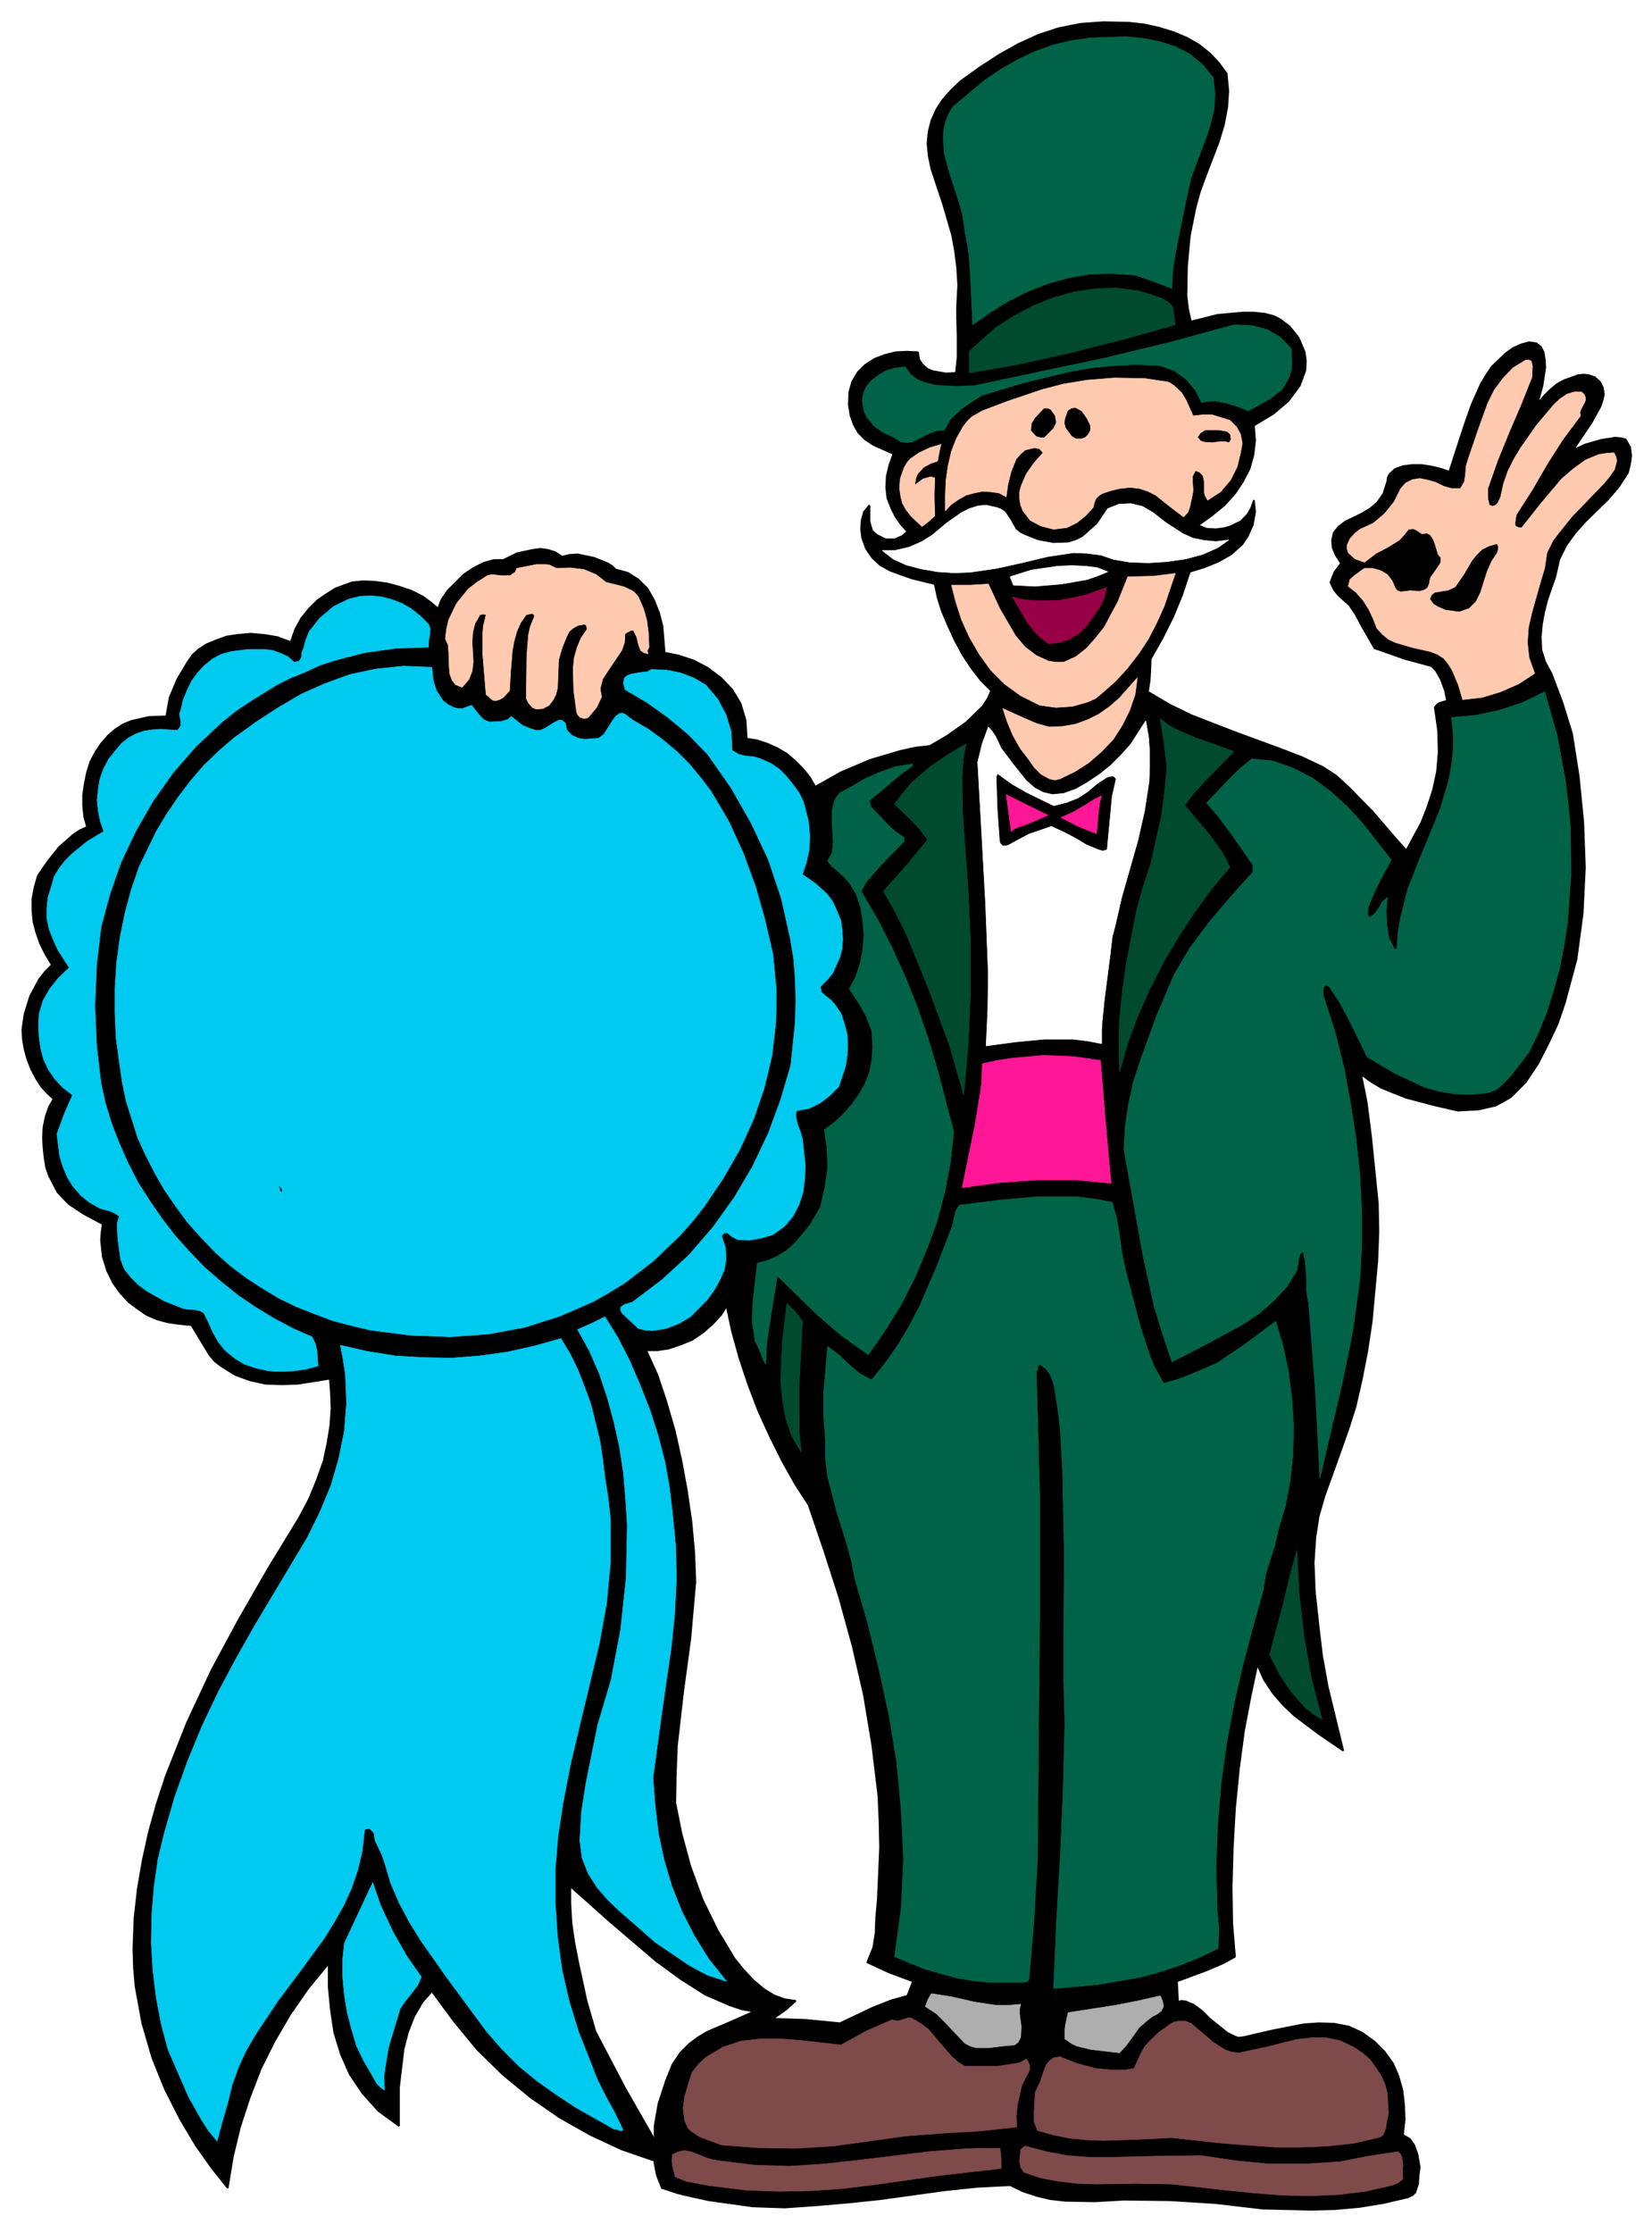 <svg width="2952.333" height="3989.578" viewBox="0 0 2214.25 2992.184" xmlns="http://www.w3.org/2000/svg"><rect x="0" y="0" width="2214.25" height="2992.184" fill="#333333" stroke="none"/><defs><clipPath id="a"><path d="M0 0h2214.25v2993H0Zm0 0"/></clipPath><clipPath id="b"><path d="M0 0h2214.25v2992.184H0Zm0 0"/></clipPath></defs><g clip-path="url(#a)"><path style="fill:#fff;fill-opacity:1;fill-rule:nonzero;stroke:none" d="M0 2992.184h2215.55V-.961H0Zm0 0"/></g><g clip-path="url(#b)"><path style="fill:#fff;fill-opacity:1;fill-rule:evenodd;stroke:#fff;stroke-width:.14;stroke-linecap:square;stroke-linejoin:bevel;stroke-miterlimit:10;stroke-opacity:1" d="M0 .5h425.25V575H0Zm0 0" transform="matrix(5.21 0 0 -5.21 0 2994.79)"/></g><path style="fill:#000;fill-opacity:1;fill-rule:evenodd;stroke:#000;stroke-width:.14;stroke-linecap:square;stroke-linejoin:bevel;stroke-miterlimit:10;stroke-opacity:1" d="m315.57 555.9.43-4.45-.29-4.31-.86-4.46-1.29-4.3-3.31-8.62-1.58-4.31-1.14-4.17-1.44-7.18-.72-7.75-.14-7.61.43-3.45.72-3.16 6.89 1.72 6.46.58h2.87l2.73-.29 2.3-.58 1.72-.86 2.44-1.86 2.3-2.88 1.58-3.73.28-2.3-.14-2.44-1.44-3.88-2.87-3.88-3.87-3.3-5.03-3.02.29-3.87-.43-3.74-1.01-3.59-1.72-3.3-2.01-3.02-2.73-3.01-3.16-2.59-3.59-2.58 2.16-.87 2.44-.14 2.15.29 1.44.43 2.72 1.29 1.73 1.72 1 1.73.72 2.01.29-3.02-.58-3.3-1.29-2.87-1.43-2.16-2.88-2.58-3.3-1.87-3.59-1.44-3.73-1.15-2.01-6.03-2.3-5.6-2.73-5.46-3.01-5.31-.14-3.45-.15-2.3-.43-2.72 5.6-3.31 5.6-2.73 11.49-4.45 11.34-4.16 5.6-2.16 5.45-2.58 3.3-2.16 3.16-2.87 6.32-6.46 5.31-6.18 3.3-3.73 3.88 7.18 1.58 4.02 1.44 4.45 1 4.6.43 5.02-.14 5.46-.86 6.03.57.72.58.43 2.01.58-.58 2.73-1 2.72-1.3 2.3-1.14 1.15-6.9 1.87-7.75 2.73-3.3 5.74-1.44 2.73-1.72 2.59-2.87 2.58-1.15 1.44-.86 1.87 1 2.58 1.73 2.3-1.3 2.01-.86 2.01-.14 1.87.43 2.01 1.29 1.58 1.73 1.29 4.16 2.01 2.15 1.29 1.87 1.58 1.58 2.3 1 3.16.15 1.01.43.86 1.43 1.29 2.01.72 2.3.29h2.58l2.73-.43 2.3-.58 2.01-.72 3.73 11.49 2.01 5.75 2.44 5.46 1.3 2.15 1.43 2.15 3.59 3.45 2.01 1.44 2.01.86 2.01.57 1.87-.28 1.14-.86.72-1.44.29-1.72.14-2.16-.71-4.74-1.3-4.74 1.58 2.01 1.73 1.73 1.72 1.43 1.86 1.01 3.59 1.29 1.44.14 1.29-.14 1.58-.57 1.29-1.15.72-1.44.29-1.72-.29-1.44-.57-1.72-2.3-4.17-4.74-7.04 3.16 1.44 4.02 1.15 3.59.57 1.58-.14 1.15-.29 1.15-2.01.28-2.15-.28-2.16-.58-2.29-2.44-3.74-2.73-3.16-5.74-5.6-2.58-2.87-2.3-3.16-1.87-3.74-1-4.45-2.01-5.74-.86-3.31-.58-3.16-.29-3.3.15-3.3 1-3.16 1.58-2.88 2.87-7.61 2.44-7.9 1.73-11.06 1.15-11.63.43-11.78-.58-11.77-1.58-11.78-3.01-11.2-1.87-5.46-2.44-5.17-2.58-5.03-3.16-4.74-3.88-3.88-2.01-1.15-1.86-1-4.45-1.01-5.32-.28-6.17 1.43-7.04 1.87-3.3 1.29-3.16 1.29-2.87 1.73-2.29 1.72 1.43-7.18 1.15-9.05 1.72-16.95.15-7.18-.29-7.61-1.44-15.65-1.15-7.62-1.43-7.32-1.58-6.89-1.87-5.89-4.3-12.07-1.87-5.17-1.44-5.03-.86-5.45-.43-6.47.29-7.46 1-9.2.87-7.32 1.43-7.9 4.02-16.52-6.32 4.31-6.31 4.74-2.87 2.73-2.59 3.02-2.3 3.44-1.72 3.88-1.72-8.04-1.72-9.05-1.3-9.77-1-10.05-.58-10.2-.28-10.05.14-9.34.72-8.62-3.16-1.72-4.02-1.72-7.75-2.88.28-5.31.87.29 1.14-.15 2.01-.86 2.16-1.58 2.01-2.01 4.45-3.59 2.01-1 .86-.29 1.29.14 7.47 1.73 8.04 1.58 4.02.28 3.87-.14 3.74-.72 3.44-1.58 3.16-2.3 2.59-2.58 2.15-3.02 1.43-3.3 1.01-3.59.43-3.74.14-3.87-.43-3.88 1.73-1.01 1.14-1.58.87-2.44.57-3.3-.29-2.16-.14-2.15-.72-2.16-.72-.71-1.29-.58-6.17-1.43-6.18-1.01-6.31-.57-6.18-.15-12.34.29-12.35 1.44-11.49.71-11.91.15-7.47-.43-7.61.14-3.87.43-3.59.86-3.45 1.15-3.3 1.58-8.47-.43-8.18-.86-16.66-2.3-8.18-.86-8.33-.72-8.18-.57-8.19.28-11.34 1.58-5.88 1.3-2.3.57-3.88 1.29-1.29 3.31-.72 3.73-8.32 2.87-8.04 3.74-7.9 4.45-7.47 5.17-7.17 5.89-6.61 6.46-6.03 7.33-5.6 7.61-2.44-2.73-2.15-3.73-1.58-4.02-1.15-4.46-1.15-9.76v-9.91l-5.31 3.87-4.02 4.46-3.3 4.88-2.3 5.17-1.72 5.6-.86 5.75-.58 5.89v6.17l-5.31-6.46-4.59-6.61-4.02-6.89-3.59-7.18-2.87-7.47-2.45-7.47-1.86-7.76-1.29-7.9-4.02 5.03-4.17 5.89-4.02 6.75-3.87 7.61-3.31 8.19-2.58 8.9-1.72 9.34-.43 4.88-.15 5.03.29 7.75.86 7.62 1.29 7.47 1.58 7.18 2.01 7.18 2.3 7.04 5.46 13.78 6.31 13.5 7.04 13.07 7.61 13.22 7.89 12.92 2.59 4.89 2.01 4.88 1.72 4.88 1.01 4.74.71 4.46.29 4.3-.14 4.03-.29 3.59-8.18-1.3-4.17-.14-4.16.14-4.02.87-3.88 1.43-3.44 2.16-1.73 1.29-1.43 1.72-4.6 7.61-3.01.29-3.02.43-2.72.72-2.73 1.15-2.3 1.58-2.3 1.72-2.15 2.3-1.87 2.59-1.57 3.16-1.15 3.73-.43 4.17.14 2.01.29 2.15-4.88 2.59-3.88 2.58-2.87 3.02-2.16 4.16-.71 2.01-.43 2.44-.29 2.73-.15 2.73.15 2.73.57 2.73.86 2.44 1.15 2.01-1.58 1.44-1.58 1.72-1.29 2.01-1.29 2.44-1.01 2.59-.71 2.59-.43 2.58-.15 2.44.58 4.02 1.43 4.6 2.3 4.31 1.58 2.01 1.72 1.72-1.58 2.59-1.43 2.87L9.33 335l-.72 2.73-.28 2.87v3.02l.57 3.02.86 3.01 2.59 3.74 2.87 3.59 3.59 3.16 1.72 1.15 1.87.86-.72 2.58-.29 2.73v3.02l.43 2.87.58 2.87.86 2.73 1.29 2.44 1.44 2.16 1.86 2.15 1.87 1.58 2.01 1.29 2.15.87 4.45 1 4.45.15.87 4.88 2.01 4.74 2.58 4.31 1.29 1.86 1.58 1.44 2.01 1.29 2.44 1.01 2.73 1 2.87.43 3.3.29 3.45-.29 3.44-.57 3.45-1.29 1.15 3.3 1.58 2.87 2.01 2.45 2.15 2.15 2.3 1.58 2.3 1.44 4.3 1.58 2.87.28 3.02-.14 3.16-.43 3.16-.86 3.01-1.01 2.87-1.44 2.16-1.57 1.86-1.58.86 2.29 1.58 2.3 4.17 4.17 2.58 1.72 2.58 1.29 2.59.72h2.44l3.45 1.72 4.02.87 2.01.28 2.01-.28 1.86-.58 1.72-1.15 1.87.43 2.15.15 4.17-.86 3.59-1.44 1.15-.72.86-.86 3.16-.86 2.72-1.73 2.3-2.29 1.72-3.02 1.3-3.3.86-3.31.57-6.89 3.59-.72 3.88-1.29 3.59-1.87 3.44-2.58 2.87-3.02 2.16-3.59 1.29-4.31.29-4.74 2.72-.43 2.59-.86 2.58-1.15 2.44-1.44 2.16-1.86 2.01-2.02 1.72-2.15 1.43-2.44 6.61 3.73 7.46 3.16 7.76 2.3 3.87.86 3.74.43 4.45 2.59 4.88 3.45 4.16 4.02 1.44 2.15.86 2.01-2.59 2.59-2.44 3.16-2.29 3.44-2.01 3.74-1.73 3.73-1.58 3.74-1.14 3.59-.72 3.44-5.89 1.44-2.87 1.01-2.73 1-2.58 1.44-2.01 1.87-1.58 2.29-1.01 2.73-.28 2.3.14 2.3.58 2.15 1.43 1.73v-4.17l.58-2.01.28-.57 1.01-.87 2.29-1.15h2.3l2.01.87 1.29 1.15-1.58 1.72-1.43 2.01-1.15 2.3-1 2.58-.29 2.73.14 2.87.72 3.02 1 2.73-5.16 2.3-2.16 1.43-.57.58-1.15 1.15-1.15 2.01-.86 2.44-.43 2.73.14 3.3.72 2.59 1.44 2.44 1.86 1.87 2.44 1.58 2.59 1 2.87.72 2.87.14 2.87-.14.29-1.87.86-1.29 1.29-1.15 1.44-.57 3.3-.58 2.58.14.43 4.17v5.03l-.14 4.74v3.16l.29 5.45-.29 4.74-.57 4.31-.72 3.88-2.3 7.9-3.01 9.05-.72 3.45-.29 3.15.29 3.02.72 2.87 1.29 2.88 1.58 2.44 2.15 2.44 2.59 2.44 5.02 3.59 4.88 3.16 4.88 2.73 5.03 2.3 5.17 1.72 5.74 1.15 5.89.43 6.6-.14 3.88-.43 3.87-.86 3.74-1.15 3.44-1.44 3.02-1.72 2.87-2.3 2.3-2.44zm0 0" transform="matrix(5.21 0 0 -5.21 0 2994.79)"/><path style="fill:none;stroke:#000;stroke-width:.43;stroke-linecap:square;stroke-linejoin:bevel;stroke-miterlimit:10;stroke-opacity:1" d="m315.57 555.9.43-4.45-.29-4.31-.86-4.46-1.29-4.3-3.31-8.62-1.58-4.31-1.14-4.17-1.44-7.18-.72-7.75-.14-7.61.43-3.45.72-3.16 6.89 1.72 6.46.58h2.87l2.73-.29 2.3-.58 1.72-.86 2.44-1.86 2.3-2.88 1.58-3.73.28-2.3-.14-2.44-1.44-3.88-2.87-3.88-3.87-3.3-5.03-3.02.29-3.87-.43-3.74-1.01-3.59-1.72-3.3-2.01-3.02-2.73-3.01-3.16-2.59-3.59-2.58 2.16-.87 2.44-.14 2.15.29 1.44.43 2.72 1.29 1.73 1.72 1 1.73.72 2.01.29-3.02-.58-3.3-1.29-2.87-1.43-2.16-2.88-2.58-3.3-1.87-3.59-1.44-3.73-1.15-2.01-6.03-2.3-5.6-2.73-5.46-3.01-5.31-.14-3.45-.15-2.3-.43-2.72 5.6-3.31 5.6-2.73 11.49-4.45 11.34-4.16 5.6-2.16 5.45-2.58 3.3-2.16 3.16-2.87 6.32-6.46 5.31-6.18 3.3-3.73 3.88 7.18 1.58 4.02 1.44 4.45 1 4.6.43 5.02-.14 5.46-.86 6.03.57.72.58.43 2.01.58-.58 2.73-1 2.72-1.3 2.3-1.14 1.15-6.9 1.87-7.75 2.73-3.3 5.74-1.44 2.73-1.72 2.59-2.87 2.58-1.15 1.44-.86 1.87 1 2.58 1.73 2.3-1.3 2.01-.86 2.01-.14 1.87.43 2.01 1.29 1.58 1.73 1.29 4.16 2.01 2.15 1.29 1.87 1.58 1.58 2.3 1 3.16.15 1.01.43.86 1.43 1.29 2.01.72 2.3.29h2.58l2.73-.43 2.3-.58 2.01-.72 3.73 11.49 2.01 5.75 2.44 5.46 1.3 2.15 1.43 2.15 3.59 3.45 2.01 1.44 2.01.86 2.01.57 1.87-.28 1.14-.86.72-1.44.29-1.72.14-2.16-.71-4.74-1.3-4.74 1.58 2.01 1.73 1.73 1.72 1.43 1.86 1.01 3.59 1.29 1.44.14 1.29-.14 1.58-.57 1.29-1.15.72-1.44.29-1.72-.29-1.44-.57-1.72-2.3-4.17-4.74-7.04 3.16 1.44 4.02 1.15 3.59.57 1.58-.14 1.15-.29 1.15-2.01.28-2.15-.28-2.16-.58-2.29-2.44-3.74-2.73-3.16-5.74-5.6-2.58-2.87-2.3-3.16-1.87-3.74-1-4.45-2.01-5.74-.86-3.31-.58-3.16-.29-3.3.15-3.3 1-3.16 1.58-2.88 2.87-7.61 2.44-7.9 1.73-11.06 1.15-11.63.43-11.78-.58-11.77-1.58-11.78-3.01-11.2-1.87-5.46-2.44-5.17-2.58-5.03-3.16-4.74-3.88-3.88-2.01-1.15-1.86-1-4.45-1.01-5.32-.28-6.17 1.43-7.04 1.87-3.3 1.29-3.16 1.29-2.87 1.73-2.29 1.72 1.43-7.18 1.15-9.05 1.72-16.95.15-7.18-.29-7.61-1.44-15.65-1.15-7.62-1.43-7.32-1.58-6.89-1.87-5.89-4.3-12.07-1.87-5.17-1.44-5.03-.86-5.45-.43-6.47.29-7.46 1-9.2.87-7.32 1.43-7.9 4.02-16.52-6.32 4.31-6.31 4.74-2.87 2.73-2.59 3.02-2.3 3.44-1.72 3.88-1.72-8.04-1.72-9.05-1.3-9.77-1-10.05-.58-10.2-.28-10.05.14-9.34.72-8.62-3.16-1.72-4.02-1.72-7.75-2.88.28-5.31.87.29 1.14-.15 2.01-.86 2.16-1.58 2.01-2.01 4.45-3.59 2.01-1 .86-.29 1.29.14 7.47 1.73 8.04 1.58 4.02.28 3.87-.14 3.74-.72 3.44-1.58 3.16-2.3 2.59-2.58 2.15-3.02 1.43-3.3 1.01-3.59.43-3.74.14-3.87-.43-3.88 1.73-1.01 1.14-1.58.87-2.44.57-3.3-.29-2.16-.14-2.15-.72-2.16-.72-.71-1.29-.58-6.17-1.43-6.18-1.01-6.31-.57-6.18-.15-12.34.29-12.35 1.44-11.49.71-11.91.15-7.47-.43-7.61.14-3.87.43-3.59.86-3.45 1.15-3.3 1.58-8.47-.43-8.18-.86-16.66-2.3-8.18-.86-8.33-.72-8.18-.57-8.19.28-11.34 1.58-5.88 1.3-2.3.57-3.88 1.29-1.29 3.31-.72 3.73-8.32 2.87-8.04 3.74-7.9 4.45-7.47 5.17-7.17 5.89-6.61 6.46-6.03 7.33-5.6 7.61-2.44-2.73-2.15-3.73-1.58-4.02-1.15-4.46-1.15-9.76v-9.91l-5.31 3.87-4.02 4.46-3.3 4.88-2.3 5.17-1.72 5.6-.86 5.75-.58 5.89v6.17l-5.31-6.46-4.59-6.61-4.02-6.89-3.59-7.18-2.87-7.47-2.45-7.47-1.86-7.76-1.29-7.9-4.02 5.03-4.17 5.89-4.02 6.75-3.87 7.61-3.31 8.19-2.58 8.9-1.72 9.34-.43 4.88-.15 5.03.29 7.75.86 7.62 1.29 7.47 1.58 7.18 2.01 7.18 2.3 7.04 5.46 13.78 6.31 13.5 7.04 13.07 7.61 13.22 7.89 12.92 2.59 4.89 2.01 4.88 1.72 4.88 1.01 4.74.71 4.46.29 4.3-.14 4.03-.29 3.59-8.18-1.3-4.17-.14-4.16.14-4.02.87-3.88 1.43-3.44 2.16-1.73 1.29-1.43 1.72-4.6 7.61-3.01.29-3.02.43-2.72.72-2.73 1.15-2.3 1.58-2.3 1.72-2.15 2.3-1.87 2.59-1.57 3.16-1.15 3.73-.43 4.17.14 2.01.29 2.15-4.88 2.59-3.88 2.58-2.87 3.02-2.16 4.16-.71 2.01-.43 2.44-.29 2.73-.15 2.73.15 2.73.57 2.73.86 2.44 1.15 2.01-1.58 1.44-1.58 1.72-1.29 2.01-1.29 2.44-1.01 2.59-.71 2.59-.43 2.58-.15 2.44.58 4.02 1.43 4.6 2.3 4.31 1.58 2.01 1.72 1.72-1.58 2.59-1.43 2.87L9.33 335l-.72 2.73-.28 2.87v3.02l.57 3.02.86 3.01 2.59 3.74 2.87 3.59 3.59 3.16 1.72 1.15 1.87.86-.72 2.58-.29 2.73v3.02l.43 2.87.58 2.87.86 2.73 1.29 2.44 1.44 2.16 1.86 2.15 1.87 1.58 2.01 1.29 2.15.87 4.45 1 4.45.15.87 4.88 2.01 4.74 2.58 4.31 1.29 1.86 1.58 1.44 2.01 1.29 2.44 1.01 2.73 1 2.87.43 3.3.29 3.45-.29 3.44-.57 3.45-1.29 1.15 3.3 1.58 2.87 2.01 2.45 2.15 2.15 2.3 1.58 2.3 1.44 4.3 1.58 2.87.28 3.02-.14 3.16-.43 3.16-.86 3.01-1.01 2.87-1.44 2.16-1.57 1.86-1.58.86 2.29 1.58 2.3 4.17 4.17 2.58 1.72 2.58 1.29 2.59.72h2.44l3.45 1.72 4.02.87 2.01.28 2.01-.28 1.86-.58 1.72-1.15 1.87.43 2.15.15 4.17-.86 3.59-1.44 1.15-.72.86-.86 3.16-.86 2.72-1.73 2.3-2.29 1.72-3.02 1.3-3.3.86-3.31.57-6.89 3.59-.72 3.88-1.29 3.59-1.87 3.44-2.58 2.87-3.02 2.16-3.59 1.29-4.31.29-4.74 2.72-.43 2.59-.86 2.58-1.15 2.44-1.44 2.16-1.86 2.01-2.02 1.72-2.15 1.43-2.44 6.61 3.73 7.46 3.16 7.76 2.3 3.87.86 3.74.43 4.45 2.59 4.88 3.45 4.16 4.02 1.44 2.15.86 2.01-2.59 2.59-2.44 3.16-2.29 3.44-2.01 3.74-1.73 3.73-1.58 3.74-1.14 3.59-.72 3.44-5.89 1.44-2.87 1.01-2.73 1-2.58 1.44-2.01 1.87-1.58 2.29-1.01 2.73-.28 2.3.14 2.3.58 2.15 1.43 1.73v-4.17l.58-2.01.28-.57 1.01-.87 2.29-1.15h2.3l2.01.87 1.29 1.15-1.58 1.72-1.43 2.01-1.15 2.3-1 2.58-.29 2.73.14 2.87.72 3.02 1 2.73-5.16 2.3-2.16 1.43-.57.58-1.15 1.15-1.15 2.01-.86 2.44-.43 2.73.14 3.3.72 2.59 1.44 2.44 1.86 1.87 2.44 1.58 2.59 1 2.87.72 2.87.14 2.87-.14.29-1.87.86-1.29 1.29-1.15 1.44-.57 3.3-.58 2.58.14.43 4.17v5.03l-.14 4.74v3.16l.29 5.45-.29 4.74-.57 4.31-.72 3.88-2.3 7.9-3.01 9.05-.72 3.45-.29 3.15.29 3.02.72 2.87 1.29 2.88 1.58 2.44 2.15 2.44 2.59 2.44 5.02 3.59 4.88 3.16 4.88 2.73 5.03 2.3 5.17 1.72 5.74 1.15 5.89.43 6.6-.14 3.88-.43 3.87-.86 3.74-1.15 3.44-1.44 3.02-1.72 2.87-2.3 2.3-2.44 2.01-2.73" transform="matrix(5.21 0 0 -5.21 0 2994.79)"/><path style="fill:#006347;fill-opacity:1;fill-rule:evenodd;stroke:#006347;stroke-width:.14;stroke-linecap:square;stroke-linejoin:bevel;stroke-miterlimit:10;stroke-opacity:1" d="m312.12 554.89.43-4.02-.14-3.88-.86-3.73-1.15-3.59-2.73-7.18-1.29-3.59-.86-3.74-2.45-12.06-1.14-6.18-.29-2.3-.14-4.02-4.46 1.73-5.02 1.72-5.89.43-5.74-.14-5.6-1.01-5.17-1.44-5.17-2.01-4.88-2.44-4.88-3.01-4.45-3.16-.29 6.03-.28 6.17-.43 6.18-1.01 5.75-.57 4.02-1.15 4.02-2.59 8.04-1 3.88-.29 4.02.15 2.01.43 2.01.71 1.87 1.15 2.01 8.04 6.75 4.17 2.87 4.3 2.44 4.45 2.16 4.74 1.72 4.88 1.15 5.03.72 9.04.29 4.6-.43 4.16-.87 4.02-1.29 3.59-1.87 3.3-2.72zm0 0" transform="matrix(5.21 0 0 -5.21 0 2994.79)"/><path style="fill:#004a30;fill-opacity:1;fill-rule:evenodd;stroke:#004a30;stroke-width:.14;stroke-linecap:square;stroke-linejoin:bevel;stroke-miterlimit:10;stroke-opacity:1" d="m301.78 495.58.58-4.31-12.35-3.45-14.07-3.59-14.07-3.16-12.49-2.16v5.61l6.75 6.03 4.74 3.01 4.88 2.59 5.31 2.15 5.31 1.44 5.46.86 5.45.15 5.6-.72 5.6-1.73 2.01-1.14.86-.72zm0 0" transform="matrix(5.21 0 0 -5.21 0 2994.79)"/><path style="fill:#006347;fill-opacity:1;fill-rule:evenodd;stroke:#006347;stroke-width:.14;stroke-linecap:square;stroke-linejoin:bevel;stroke-miterlimit:10;stroke-opacity:1" d="m332.22 485.09.14-3.73-.14-1.73-.57-1.86-.87-1.58-1-1.58-3.16-2.45-5.46-3.01-2.87 1.15-2.87.86-3.01.57-1.58-.14-1.73-.29-1.57 3.16-2.45 2.88-3.01 2.15-3.59 1.29-6.03.29-5.89-.29-5.88-.57-5.6-1.01-11.34-2.73-11.06-3.3-2.73-1.72-2.87-2.01-2.58-2.45-1.58-2.87h-1.72l-1.73-.57-3.15-1.58-1.44-.72-1.58-.29-1.72.29-1.73 1.15-2.58 1.15-2.44 1.72-1.87 2.3-.57 1.15-.29 1.29-.29 1.87.29 1.72.72 1.72 1.15 1.44 2.01 1.58 2.01 1.15 2.44.72 2.44.28 1.44-2.01 1.72-1.29 2.3-.86 2.29-.57 5.03-.29 4.88.14 33.88 7.18 16.65 4.02 16.37 4.46 4.45-.15 4.02-1 3.45-2.01 1.43-1.44zm0 0" transform="matrix(5.21 0 0 -5.21 0 2994.79)"/><path style="fill:#ffcab0;fill-opacity:1;fill-rule:evenodd;stroke:#ffcab0;stroke-width:.14;stroke-linecap:square;stroke-linejoin:bevel;stroke-miterlimit:10;stroke-opacity:1" d="m394.1 477.77-2.87-7.19-3.02-7.03-2.87-7.04-2.58-7.33v-2.58l.28-1.15v-.43l.86-.43.87.29.57.57.72 1.58.72 3.3 1.14 3.31 1.58 3.16 1.73 2.87 4.02 5.74 4.59 5.46 1.58 1.44 1.72 1.15 1.87.57h1.87l.71-.72.29-.71v-.72l-.29-.72-.86-1.58-.29-.86.15-.86-4.6-6.18-4.02-6.32-3.73-6.46-4.16-6.47-.29-1.86v-.86l.29-.29.57-.29h.86l4.88 6.18 5.32 6.32 3.01 2.58 3.16 2.3 3.45 1.44 1.86.28 2.01.15.58-1.15.14-1.01-.57-2.15-1.3-1.87-1.43-1.72-8.19-8.48-3.58-4.45-1.3-1.72-1.58-3.16-.57-3.88-1.15-3.88-2.15-7.61-.86-3.73-.29-4.03.43-3.87 1.44-4.03-4.17-2.72-4.59-2.01-4.74-1.44-5.02-.58-1.15 3.88-1.58 3.74-1.01 1.58-1.15 1.43-1.58 1.01-1.86.72-4.45 1-4.45 1.29-1.87.87-1.58 1.29-1.43 1.58-.87 2.3-1.14 2.44-1.44 2.3-1.87 2.15-2.01 1.58.43 1.72 1.3 1.15 2.44 1.73h2.15l2.01-.58 1.72-1 1.3-1.73.71-1.72.58-.72.86-.29 2.44.29 2.44-.14 1.15.28.86.58.43 1 .29 1.58 1.72 2.45.86 1.29.15.57v.87l-.72.86-.29 1-.72 2.3-.43.86-.57.86-.86.43-1.3-.14-1.57 1.01-.72.28-1.15-.14-1.15-1.44-1.15-1.29-3.01-1.87-3.02-1.58-3.01-2.29-2.44.86-1.73 1.58-.28 1v1.01l.71 1.58 1.3 1.43 1.29 1.01 3.44 1.58 2.88 2.44 2.44 3.02 1.72 3.44 1.29 1.44 1.72.86 1.87.29 2.15-.43 2.01-.58 2.01-1 2.01-.58h2.3l1.01 1.73.28 1.87.15 2.15.57 1.87 2.44 7.18 2.59 7.18 1.72 3.45 2.15 2.87 2.59 2.73 3.3 2.01h.86l.57-.29.29-1.29zm-92.03-2.16 1.87-1.72 1.14-1.87 1.87-4.16 2.44.28h2.44l4.6-1.43 1.72-1.73 1-1.86.44-2.3-.44-2.44-.86-3.59-1.72-3.45-2.58-3.02-3.31-2.15-.57 1-.29 1.01v2.44l-.14 1.15-.29.86-.72.72-1.14.43-.72-1.44v-1.72l.14-2.01-.29-1.58-.57-2.59-.43-1.29-1.15-1.29-3.59 2.73-3.59 2.87-2.01 1.01-2.15.71-2.44.29-2.73-.29-2.3-.57-2.15-.72-.86-.57-.72-.72-.43-1.01-.29-1.29-2.01-2.15-2.15-1.73-2.59-1.29-3.44-.43-3.3.86-2.73 1.44-1.87 2.44-.57 1.44-.29 1.58v1.86l.43 1.58 1.29 3.02 2.01 2.87 2.3 2.59-.86 1-1.29.29-2.44-.58-1.15-1-1.15-1.29-1.29-3.16-.86-3.45-.43-3.16-1.87 1.01-2.01.28-2.15.15-2.16-.43-2.15-.58-2.01-1.15-1.87-1.29-1.43-1.58v3.88l.14 3.88.57 3.87.87 3.74 1.29 3.3 1.72 3.02 1.01 1.29 1.14 1.15 2.73 1.58 6.46 2.44 8.9 3.02 5.46 1.43 6.17 1.01 7.04.57 7.75-.14 3.88-.58 2.01-.28.71-.29zm0 0" transform="matrix(5.21 0 0 -5.21 0 2994.79)"/><path style="fill:#000;fill-opacity:1;fill-rule:evenodd;stroke:#000;stroke-width:.14;stroke-linecap:square;stroke-linejoin:bevel;stroke-miterlimit:10;stroke-opacity:1" d="M280.39 465.41v-1.29l-.57-1-.72-.72-.86-.29h-1.44l-1 .58-1.58 2.15-.29 1.15.14 1.15.72 2.01.86.57 1.01.15 1.58-.87 1.29-1.86zm-9.04 2.45.28-1.73-.71-1.43-2.3-2.3h-1.01l-1 .29-1.29 1.43.14 1.73.86 1.43 2.3 2.44h.86l.72-.28zm45.08-4.89.14-1.15-.43-.71-1.01.28h-1.14l-2.16-.28-2.01.14-.86.29-.72.86.72 1 1.15.72h3.45l1.57-.29.58-.14zm0 0" transform="matrix(5.21 0 0 -5.21 0 2994.79)"/><path style="fill:#ffcab0;fill-opacity:1;fill-rule:evenodd;stroke:#ffcab0;stroke-width:.14;stroke-linecap:square;stroke-linejoin:bevel;stroke-miterlimit:10;stroke-opacity:1" d="m235.31 450.05 2.15 1.58 1.44.43.57.14 1.01-.29-.14-4.59.14-5.17-1.58-1.44-1.72-1.29-2.87 2.73-1.3 1.72-.86 1.58-.43 1.72-.29 2.01.15 2.45 1 2.87.72 1.29.86 1.01 2.3 1.58 2.73 1.29 2.87.86-.43-2.01-.43-2.3-1.73-.57-1.86-1.01-1.58-1.72-.43-1.15zm0 0" transform="matrix(5.21 0 0 -5.21 0 2994.79)"/><path style="fill:#fff;fill-opacity:1;fill-rule:evenodd;stroke:#fff;stroke-width:.14;stroke-linecap:square;stroke-linejoin:bevel;stroke-miterlimit:10;stroke-opacity:1" d="m316.14 435.97-2.87-2.01-3.88-1.72-4.31-1.15-4.88-.72-4.73-.29-4.74.15-4.17.71-3.44 1.15-3.45.43-3.44.15-6.75-1.01-6.6-1.58-6.47-1.43-6.89-1.01-4.16-.14-4.16.28-4.17.72-3.87 1.01-3.45 1.58-2.73 2.15h3.16l3.73.86 3.31 1.44 2.72 1.72 3.59 3.02 3.88 2.73 2.01 1 2.3.72 2.15.15 2.58-.58 1.15-.43 1.01-.72L260 441l1.3-2.3 1-.86 1.15-.58 3.59-1.43 4.02-.72 3.88.14 1.86.58 1.72.86 3.74 3.3 2.73 4.02 2.87 1.15 3.01.15 3.02-.72 2.72-1.58 3.31-2.59 4.45-2.87 2.58-1.15 2.87-.57 3.02-.29zm0 0" transform="matrix(5.21 0 0 -5.21 0 2994.79)"/><path style="fill:#000;fill-opacity:1;fill-rule:evenodd;stroke:#000;stroke-width:.14;stroke-linecap:square;stroke-linejoin:bevel;stroke-miterlimit:10;stroke-opacity:1" d="m385.05 432.67-1.43-2.16-1.15-2.58-1.72-5.46-1.15-2.3-1.73-1.72-2.44-.86-3.44.43-2.01.86-1.15.72-.29.43-.57.72.43 1 .72.58 1.58.28 1.86.29 1.87.86 2.3 3.31 2.01 3.44 1.14 1.44 1.44 1.44 1.72.86 2.01.57.29-.57v-.58zm0 0" transform="matrix(5.21 0 0 -5.21 0 2994.79)"/><path style="fill:#ffcab0;fill-opacity:1;fill-rule:evenodd;stroke:#ffcab0;stroke-width:.14;stroke-linecap:square;stroke-linejoin:bevel;stroke-miterlimit:10;stroke-opacity:1" d="m143.14 428.65 3.59.14 3.44-.43 3.16-1.29 2.59-2.01 4.59-1.15 2.15-1.01.58-.43 1-1.15 1.3-3.01.86-3.02.43-3.45.14-3.44-.43-.87.14-.86-1 .29-.86.57-.58 1.58-.43 1.87-.86 1.72h-.57l-.58-.28-1-.58-.15-2.3-.71-2.01-2.44-3.59-2.45-3.73-.57-2.16v-.86l.29-1.58-1.29-2.73-2.16-2.58-.86-.29-1.15.29-.72.72-.28.86-.72 5.46-.14 5.6.28 2.73.72 2.58 1.01 2.44 1.57 2.3-.14.86-.43.43-1.72-.28-1.29-.72-1.01-.86-.72-1.44-1.15-2.87-.86-3.02-.14-3.73-.14-3.45-.43-1.72-.72-1.44-1.01-1.29-1.58-.86-1.72-.15-1 .43-1.01 1.15-.57 1.15.14 11.06.43 5.31.43 2.02 1.15 2.87-.43.57h-.43l-1.29-.28-1.44-2.02-1-2.29-.72-2.59-.43-2.44-.43-5.17-.29-5.03-1.58-1.72-1.01-.58-1-.28-.72.14-.57.43-.58.58-.57.43-.86 10.34v5.31l.14 1.87.72 3.02-.72.14-.86-.14-1.29-2.3-.58-2.3-.14-2.59.14-2.44.15-2.44-.29-2.44-.86-2.16-1.72-2.01-1.73.72-.86 1.15-.57 1.58-.15 1.72-.14 3.88-.14 1.87-.72 1.58.29 2.44.57 2.44 2.01 4.17 3.01 3.73 2.01 1.58 2.01 1.29.87.58 1.14.29 2.45-.29h2.29l.86.57.43.29.44 1.01 5.02 1h2.58l.87-.14zm0 0" transform="matrix(5.21 0 0 -5.21 0 2994.79)"/><path style="fill:#fff;fill-opacity:1;fill-rule:evenodd;stroke:#fff;stroke-width:.14;stroke-linecap:square;stroke-linejoin:bevel;stroke-miterlimit:10;stroke-opacity:1" d="m284.99 427.78-2.45-1-2.87-1.01-6.6-1.15-6.75-.57-5.6.29-.86 2.15 5.46 1.73 6.89 1 3.59.14 3.44-.14 3.16-.43zm0 0" transform="matrix(5.21 0 0 -5.21 0 2994.79)"/><path style="fill:#ffcab0;fill-opacity:1;fill-rule:evenodd;stroke:#ffcab0;stroke-width:.14;stroke-linecap:square;stroke-linejoin:bevel;stroke-miterlimit:10;stroke-opacity:1" d="m302.36 427.35-2.87-8.47-1.87-4.17-2.15-4.16-2.45-3.73-2.87-3.74-3.15-3.45-3.59-3.16-1.58-1.29-1.87-.86-4.02-1.15-4.31-.29-4.16.58-4.88 2.44-4.17 3.02-3.58 3.59-2.88 4.02-2.58 4.45-2.01 4.45-1.44 4.46-1.14 4.45h4.88l4.59.28 3.02-6.46 2.01-3.45 2.01-3.44 2.44-2.87 2.87-2.16 3.16-1.44 1.86-.28h2.01l3.16 1.43 2.73 2.16 2.3 2.58 2.29 2.88 1.73 3.3 1.72 3.16 2.58 6.46 6.46.15zm0 0" transform="matrix(5.21 0 0 -5.21 0 2994.79)"/><path style="fill:#970047;fill-opacity:1;fill-rule:evenodd;stroke:#970047;stroke-width:.14;stroke-linecap:square;stroke-linejoin:bevel;stroke-miterlimit:10;stroke-opacity:1" d="m279.67 414-2.15-2.16-2.44-1.43-2.59-.87-2.87-.28-3.01 2.58-2.3 2.87-3.88 6.61 3.02-.72 3.16-.28h3.16l3.01.14 6.32 1.29 5.6 2.01-.58-2.58-1.14-2.44zm0 0" transform="matrix(5.21 0 0 -5.21 0 2994.79)"/><path style="fill:#00caf0;fill-opacity:1;fill-rule:evenodd;stroke:#00caf0;stroke-width:.14;stroke-linecap:square;stroke-linejoin:bevel;stroke-miterlimit:10;stroke-opacity:1" d="m110.26 414.28.43-1.29-.14-1.44-.29-1.58v-1.57l-8.33-.29-8.18-1.15-7.75-2.01-3.88-1.29-3.73-1.73-3.59-1.43-3.45-1.73-6.74-4.16-3.88-2.59-3.59-2.87-6.75-6.32-5.88-6.75-5.17-7.33-4.45-7.75-3.74-7.9-2.87-8.19-2.29-8.47-1.15-9.91-.43-10.34.43-10.2 1.15-9.77 1.14-5.17 1.58-5.17 2.01-5.17 2.16-4.88 2.58-5.03 3.02-4.74 3.16-4.59 3.44-4.46 3.73-4.16 3.88-4.02 4.31-3.74 4.3-3.44 4.45-3.02 4.74-2.87 4.88-2.59 4.89-2.15.86-1.73.43-1.86.28-3.88-3.15-.86-3.16-.43-3.3-.15-3.16.15-3.16.72-3.02 1-2.58 1.58-2.44 2.01-1.72 2.16-1.3 2.29-1.15 2.59-1.29 2.58-1.15.58-1.43.29h-1.29l-1.44.28-4.74 1.87-4.59 2.59-2.3 1.72-1.72 1.72-1.72 2.16-1.01 2.58-.72 5.46-.14 2.87v1.01l.57 1.72-1.14.72-1.15.57-2.73.72-2.73 1.58-2.15 1.73-2.01 2.29-1.44 2.3-1.15 2.73-.86 2.73-.72 5.74 1.87 5.17 2.15 4.89-2.44 1.86-2.15 2.3-1.58 2.3-1.29 2.73-.72 2.73-.43 3.01-.14 2.88.14 3.01 1 3.45 1.73 3.02 2.29 2.87 2.73 2.58-3.01 4.74-1.15 2.59-1.01 2.58-.57 2.73v2.73l.29 2.73.86 2.73.72 2.59 1.29 2.15 1.58 2.01 1.72 1.72 3.88 3.16 4.3 2.59-.86 2.44-.57 2.73-.29 2.87.29 2.73.43 2.73 1 2.73 1.3 2.44 1.72 2.15 1.58 1.87 1.86 1.44 1.87 1 2.15.72 2.01.29 2.16.14 4.31-.29.86 1.15v1.15l-.29 1.44v.72l.29.72.57 2.58 1.01 2.44 1.14 2.44 1.58 2.16 1.73 1.87 2.15 1.72 2.15 1.15 2.59.72 4.3.57h4.46l2.01-.29 2.01-.71 1.86-.87 1.58-1.43 1.29.28.58.87.14 1.43.43 1.01.58 2.15.86 2.16 2.73 3.44 3.58 3.02 3.88 1.87 2.87.71 2.87.15 2.73-.29 2.73-.72 2.58-1 2.44-1.44 2.3-1.87zm0 0" transform="matrix(5.21 0 0 -5.21 0 2994.79)"/><path style="fill:#00caf0;fill-opacity:1;fill-rule:evenodd;stroke:#00caf0;stroke-width:.14;stroke-linecap:square;stroke-linejoin:bevel;stroke-miterlimit:10;stroke-opacity:1" d="m111.12 403.22.29-3.16.86-2.87 1.72-2.58 1.3-1.01 1.43-.72 1.01-.28h1.29l2.3.86 2.01-2.59 1.14-1.15 1.44-.57 3.02.14 1.43.43.43.15.72.72 2.87-2.3 1.72-.72 1.73-.58h1.15l1.29.58 2.29 1.44 1.15.57h.86l.87-.72.43-1.87 1.29-1.29 1.58-.72 1.72-.28 1.72.14 1.87.14 1.29 1.01 2.01 3.16 1.01 1.44 1 .71.72.15.72-.29 1.86-1.44 4.17-2.44 3.73-2.73 3.59-3.01 3.16-3.16 2.87-3.45 2.73-3.59 4.59-7.76 3.73-8.18 3.16-8.62 2.44-8.62 2.01-8.76.86-8.9v-4.46l-.14-4.45-1-8.47-2.01-8.33-2.73-7.9-3.45-7.61-4.3-7.47-4.74-7.04-3.02-3.88-3.3-3.73-6.89-6.61-7.47-5.74-4.02-2.45-4.02-2.29-8.61-3.74-9.04-2.87-9.34-1.72-9.9-.72-10.34.43-10.05 1.29-4.88 1.15-4.88 1.29-4.6 1.73-4.73 1.86-4.46 2.16-4.3 2.58-4.17 2.73-4.02 3.02-3.87 3.45-3.59 3.73-3.59 4.02-3.16 4.31-2.87 4.17-2.44 4.3-2.3 4.46-2.01 4.45-3.01 9.48-1.01 4.88-.72 5.03-.86 6.32-.28 6.46v6.46l.43 6.61.86 6.32 1.29 6.32 1.58 5.89 2.01 5.89L40.2 361l2.58 4.31 3.02 4.45 3.16 4.17 3.44 4.02 3.88 3.73 4.02 3.45 5.6 4.02 5.74 3.73 5.89 3.45 6.17 2.73 6.32 2.3 6.75 1.43 7.03.72zm0 0" transform="matrix(5.21 0 0 -5.21 0 2994.79)"/><path style="fill:#00caf0;fill-opacity:1;fill-rule:evenodd;stroke:#00caf0;stroke-width:.14;stroke-linecap:square;stroke-linejoin:bevel;stroke-miterlimit:10;stroke-opacity:1" d="m181.62 398.63 3.01-3.59 2.15-4.02 1.3-4.31.28-4.89 1.73-1 1.72-.43 2.01-.15 1.86-.57 2.59-1.15 2.15-1.44 1.87-1.86 1.72-2.16 1.58-2.15 1.15-2.44 1.29-5.03.29-3.59-.14-3.59-.72-3.16-1.01-3.16 3.3-2.3 3.02-2.73 1.29-1.72.86-1.72 1.44-3.45.29-2.44.14-2.3-.14-2.44-.58-2.16-1.86-4.16-1.44-1.73-1.72-1.72.28-1.44 1.15-1 1.29-1.01 1.01-1.14 1.58-2.3.86-2.59.72-2.73.14-2.87-.14-2.73-.43-2.73-1.73-5.17-2.29-2.3-2.44-1.86-2.87-1.44-3.16-.57-.29-.72v-.86l.43-1.87.72-1.87.57-2.01.72-6.75-.14-3.45-.43-3.44-1.01-3.16-1.58-3.02-2.15-2.58-3.02-2.16-2.87-.86-3.16-.57-3.01.14-1.44.72-1.15 1h-.86l-.71-.72 1-3.01.14-3.02-.43-2.73-1.15-2.58-1.43-2.59-1.87-2.58-4.3-4.31-2.88-1.72-3.3-1.3-3.59-.57-1.86.14-1.73.43-1.86 1.73-2.16 2.01-.57.86v.86l1 .72 2.01.57 7.61 5.75 7.04 6.46 6.17 7.18 5.46 7.61 4.73 8.05 4.02 8.47 3.16 8.62 2.59 8.76 1.15 11.2.14 5.46-.14 5.46-.43 5.31-.87 5.32-2.29 10.19-3.31 9.91-4.45 9.48-5.16 9.05-6.03 8.62-5.03 5.17-5.17 4.31-5.45 3.88-5.6 3.3-.43 1.72.28 1.3.72.57 1.15.43 2.58.43 1.44.15 1.01.57 3.87-.14 3.59-.72 3.45-1.29zm0 0" transform="matrix(5.21 0 0 -5.21 0 2994.79)"/><path style="fill:#ffcab0;fill-opacity:1;fill-rule:evenodd;stroke:#ffcab0;stroke-width:.14;stroke-linecap:square;stroke-linejoin:bevel;stroke-miterlimit:10;stroke-opacity:1" d="m272.64 374.5-1.29-.29-1.3.29-2.15 1.15-1.87 1.87-1.29 1.86-2.3 3.02-1.86 3.3-1.44 3.45-1.15 3.45 5.75-2.59 3.01-1.29 3.16-.86 3.45.14 3.3.57 3.16 1.15 2.87 1.44 2.87 2.01 2.44 2.16 4.59 5.17-.57-4.31-1.44-4.17-1.86-3.73-2.3-3.59-3.01-3.16-3.31-2.88-3.59-2.29zm0 0" transform="matrix(5.21 0 0 -5.21 0 2994.79)"/><path style="fill:#006347;fill-opacity:1;fill-rule:evenodd;stroke:#006347;stroke-width:.14;stroke-linecap:square;stroke-linejoin:bevel;stroke-miterlimit:10;stroke-opacity:1" d="m397.4 396.91 3.16-11.06 2.15-11.64.72-6.03.57-6.03.15-12.21-.86-12.21-.87-5.89-1.14-5.89-1.58-5.74-1.73-5.6-2.15-5.32-2.44-5.02-4.74-6.18-2.58-2.58-1.01-.87-.28-.14-2.01-.72-4.45-.43-4.17.15-4.16.71-3.88 1.15-7.32 3.45-7.04 4.16-4.59 9.34-2.44 4.6-2.73 4.16-.72.29h-.43l-.43-1.01v-1.29l.29-1.01 2.73-8.47 2.29-9.05 1.73-9.33 1.43-9.34 1.01-9.48.43-9.19v-8.9l-.43-8.33-1.87-13.51-2.58-12.78-5.89-25.13-.57 11.49-.58 11.2-1.72 22.41-.29 1.43-.28 1.73v3.73l-.29 3.59-.58 2.87-.71-.57-.43-1.58-.43-2.73-2.59-4.17-3.44-3.73-3.88-3.3-4.31-2.88-9.04-4.88-8.9-4.59-2.45 7.32-2.15 7.04-2.87 13.07-4.88 27.14.29 5.75.86 5.89 1.29 5.88 1.87 5.75 4.16 11.35 4.45 10.48 4.02 6.75 5.02 6.75 5.6 6.61 5.6 6.17v1.87l-5.6 8.04-2.87 3.88-1.29 1.58-2.15 2.44 5.6 5.89 2.87 2.87 3.16 2.59 5.6-.57 5.16-1.87 5.03-2.59 4.59-3.44 4.45-4.03 3.88-4.3 7.18-9.2-3.16-5.88-1.44-3.02-1.29-3.16-.14-1.44v-.71l.43-.58 1.43 1.01 1.01 1.43.86 1.58 1.29 1.15-.28-3.45.14-3.59.57-3.44 1.44-2.88h.57l.29 4.03.58 3.73 1.86 7.47 2.73 7.04 2.87 6.89 2.87 7.04 2.16 7.32.71 3.88.43 3.88v4.16l-.43 4.17 6.18.57 6.17 1.3 6.03 2.01zm0 0" transform="matrix(5.21 0 0 -5.21 0 2994.79)"/><path style="fill:#004a30;fill-opacity:1;fill-rule:evenodd;stroke:#004a30;stroke-width:.14;stroke-linecap:square;stroke-linejoin:bevel;stroke-miterlimit:10;stroke-opacity:1" d="m317.43 381.54-7.32-7.47-3.16-3.45-2.15-2.87 6.17-7.33 3.16-4.3 1-1.73 1.3-2.58-4.6-5.46-4.3-5.89-4.17-6.32-4.02-6.75-3.59-7.04-3.16-7.18-2.58-7.04-2.01-7.03-.14 6.75.14 6.89.72 7.04 1 7.04 2.59 13.5 1.72 6.32 2.01 6.03 2.73 12.21.86 6.46.57 6.18-.71 6.03-1.01 6.46 2.01-1.58 2.3-1.29 5.02-2.16 5.03-1.72zm0 0" transform="matrix(5.21 0 0 -5.21 0 2994.79)"/><path style="fill:#fff;fill-opacity:1;fill-rule:evenodd;stroke:#fff;stroke-width:.14;stroke-linecap:square;stroke-linejoin:bevel;stroke-miterlimit:10;stroke-opacity:1" d="m285.56 328.97-1.44-11.2-.57-5.6-.14-2.16v-3.59l-3.74.72-3.73.43h-7.32l-7.47-.72-7.46-1 .43 9.33.14 9.05-.72 18.38-1 18.1-1.01 18.1 1.15 4.74 1.58 4.31 1.01-1.15.86-1.29 1.43-3.02 3.02-4.02 3.44-4.31 2.16-1.87 2.15-1.15 2.44-.57 2.87.29 3.16 1.14 3.02 1.73 3.01 2.01 2.87 2.3 2.59 2.58 2.58 2.87 3.88 6.04.72-4.02.28-3.88v-3.88l-.14-3.88-1.15-7.47-1.72-7.61-4.17-14.65-1.72-7.47-.72-2.73zm0 0" transform="matrix(5.21 0 0 -5.21 0 2994.79)"/><path style="fill:#004a30;fill-opacity:1;fill-rule:evenodd;stroke:#004a30;stroke-width:.14;stroke-linecap:square;stroke-linejoin:bevel;stroke-miterlimit:10;stroke-opacity:1" d="m248.52 383.55-.72-4.02-.29-4.31.15-9.48 1.43-20.11.58-13.07v-13.21l-.58-13.22-1.15-12.92-3.73 12.92-5.31 14.37-5.74 14.07-3.02 6.03-2.87 5.03 5.89 6.61 5.45 6.6-2.01 2.73-2.15 2.3-4.31 4.17 2.16 2.87 2.29 2.73 4.88 4.16 4.74 3.16zm0 0" transform="matrix(5.21 0 0 -5.21 0 2994.79)"/><path style="fill:#006347;fill-opacity:1;fill-rule:evenodd;stroke:#006347;stroke-width:.14;stroke-linecap:square;stroke-linejoin:bevel;stroke-miterlimit:10;stroke-opacity:1" d="m234.74 377.8-2.88-2.01-2.72-2.3-5.46-4.59.29-1.44 4.16-4.45 2.01-1.87 2.44-1.72v-1.01l-6.03-6.17-2.73-3.16-1-1.15-1.29-2.3 4.16-7.04 3.73-7.32 3.45-7.61 3.16-7.9 2.73-7.9 2.44-8.19 4.16-15.94-.86-7.9-1.44-7.61-2.01-7.62-2.72-7.32-3.02-7.18-3.59-7.04-4.02-6.46-4.31-6.18-6.89 4.89-6.17 5.31-10.34 10.05-1.86-11.34-.87-6.04-.28-5.31-.58 1.01-.72 1.86-.86 2.01-.57 1.01-.72 5.03.14 5.02 1.15 10.06 2.73.71 2.59 1.15 2.29 1.44 2.16 2.01 1.86 2.16 1.87 2.29 2.73 4.6 1.15 5.03.71 5.02-.14 5.17-.72 4.74 2.59 1.87 2.29 2.15 2.16 2.45 1.86 2.58 1.58 2.73 1.15 3.02.58 3.01.28 3.45-.28 4.16-1.44 3.74-2.01 3.59-2.3 3.45 1.58 3.01 1.15 3.45.72 3.59.29 3.73-.29 3.6-.58 3.59-1.14 3.44-1.73 2.88-1.43 1.58-1.58 1.43-1.44 1.15-1.15 1.44 1.15 2.15.29 2.59-.29 5.6v2.58l.58 2.59.57 1 .86 1.01 2.44 1.29 3.88 2.3 3.88 1.72 4.16 1.44 4.31.72zm0 0" transform="matrix(5.21 0 0 -5.21 0 2994.79)"/><path style="fill:#000;fill-opacity:1;fill-rule:evenodd;stroke:#000;stroke-width:.14;stroke-linecap:square;stroke-linejoin:bevel;stroke-miterlimit:10;stroke-opacity:1" d="m271.06 367.46 3.44.86 2.88 1.15 2.44 1.58 2.58 2.16 2.44 1.58 1.01.28h.57l.58-.57-1.01-4.45-.43-4.6-.86-9.05-1.01-.28-1 .28-3.16 1.3-2.87 1.72-3.02 1.58-3.16 1.44-5.88-2.02-5.31-2.87-.58-.14h-.72l-.43.43-.28.57-.58 8.19-.29 8.47.29.58 3.59-2.59 3.73-2.15zm0 0" transform="matrix(5.21 0 0 -5.21 0 2994.79)"/><path style="fill:#ff1797;fill-opacity:1;fill-rule:evenodd;stroke:#ff1797;stroke-width:.14;stroke-linecap:square;stroke-linejoin:bevel;stroke-miterlimit:10;stroke-opacity:1" d="m269.62 365.16-5.02-2.15-2.87-1.01-.86-.43-.72-.57-1.29 9.48 5.45-2.73zm12.49-4.74-2.29.87-2.73 1.15-4.16 2.15 2.72 1.15 3.02 1.72 2.73 1.73 2.01 1-.58-2.01-.29-2.87zm1.01-58.31 1.29-15.8.72-8.04.72-7.75-9.05.86h-9.9l-10.05-.72-9.34-1.29 3.31 16.08 1.29 7.9.43 2.87.14 5.03 3.88.86 3.87.58 7.9.72 7.75-.29zm0 0" transform="matrix(5.21 0 0 -5.21 0 2994.79)"/><path style="fill:#000;fill-opacity:1;fill-rule:evenodd;stroke:#000;stroke-width:.14;stroke-linecap:square;stroke-linejoin:bevel;stroke-miterlimit:10;stroke-opacity:1" d="m71.93 269.65.57-.86v-.43l-.28.29zm0 0" transform="matrix(5.21 0 0 -5.21 0 2994.79)"/><path style="fill:#006347;fill-opacity:1;fill-rule:evenodd;stroke:#006347;stroke-width:.14;stroke-linecap:square;stroke-linejoin:bevel;stroke-miterlimit:10;stroke-opacity:1" d="m286.13 265.63 1.15-4.02.72-4.31.57-4.31.87-4.31 4.02-15.36 2.44-7.33 1.14-2.73 2.3-4.16 3.73 1 3.31 1.3 6.74 2.87 7.61 5.17 7.47 5.6 1.87-6.32 1.43-6.75.86-6.89.43-7.04-.14-7.04-.72-6.89-1.29-6.75-1.87-6.32-.86-3.88-1.15-3.59-1.14-3.59-.29-1.87-.29-2.01-2.73-9.77-2.58-9.76-2.3-10.06-1.86-10.05-1.44-10.34-.86-10.49-.43-10.62.28-11.06.44-5.03-.15-5.17-4.74-2.3-5.02-2.01-5.17-1.72-5.31-1.44-10.91-1.87-11.2-1 .72 17.09 1 16.95.72 17.09.43 17.23-.29 10.92v10.91l.15 21.4-.43 21.4-.58 10.49-.43 4.02-1 6.61-.43 1.86-.72 1.87-1.15 1.58-1.58 1.15-.43-.43v-.57l-.14-.58-.29-.29.86-31.59v-31.17l-.29-31.17-.28-31.45-.87-15.37-1.29-15.51-.14-.29-.29-.29-.86-.28h-8.76l-4.31.43-4.3.72-8.19 2.29-7.75 3.16 1.72 12.64.58 12.5-.58 12.35-1.14 12.35-2.01 12.21-2.59 11.92-2.87 11.78-3.3 11.34-.86 4.46-1.15 4.31-2.73 8.76-2.3 8.9-.57 4.74v4.74l-.43 6.03v6.18l1 11.78 2.87-2.16 2.73-2.58 2.73-2.3 1.58-.86 1.44-.72 3.58 4.45 3.31 4.74 2.87 4.88 2.58 4.89 4.45 10.34 4.02 10.48.72 3.45.72 1.29.43.43 1.29.15 9.19 1.15 9.62.86h9.76l4.74-.58zm0 0" transform="matrix(5.21 0 0 -5.21 0 2994.79)"/><path style="fill:#004a30;fill-opacity:1;fill-rule:evenodd;stroke:#004a30;stroke-width:.14;stroke-linecap:square;stroke-linejoin:bevel;stroke-miterlimit:10;stroke-opacity:1" d="m206.45 235.04-.86-16.66V206.6l.58-5.31-2.45 4.16-1.57 4.46-.87 4.88-.43 4.88.15 5.17.28 5.17 1.15 9.63 2.16-2.16zm0 0" transform="matrix(5.21 0 0 -5.21 0 2994.79)"/><path style="fill:#00caf0;fill-opacity:1;fill-rule:evenodd;stroke:#00caf0;stroke-width:.14;stroke-linecap:square;stroke-linejoin:bevel;stroke-miterlimit:10;stroke-opacity:1" d="m173 185.63.86-8.61.15-8.62-.43-8.62-.87-8.47-2.44-16.95-2.29-16.81.57-7.18.86-7.18 1.44-6.75 2.01-6.75 2.58-6.46 3.16-6.18 3.73-6.03 4.6-5.75-4.88 1.58-4.6 2.45-8.9 6.03-5.89 5.17-3.15 2.73-3.16 3.01-2.73 3.16-2.3 3.59-1.58 4.03-.57 4.45.43 7.47 1.15 7.32 3.01 14.94 3.45 11.63 2.44 12.79 1.43 13.35.29 13.65-.43 6.75-.57 6.75-1.01 6.6-1.43 6.47-1.73 6.32-2.01 6.03-2.58 5.89-3.02 5.46 3.88 1.72 3.16 1.58 3.3-5.32 3.02-5.88 2.72-6.32 2.59-6.61 2.15-6.75 1.72-6.75 1.15-6.61zm0 0" transform="matrix(5.21 0 0 -5.21 0 2994.79)"/><path style="fill:#fff;fill-opacity:1;fill-rule:evenodd;stroke:#fff;stroke-width:.14;stroke-linecap:square;stroke-linejoin:bevel;stroke-miterlimit:10;stroke-opacity:1" d="m208.03 187.79 4.02-11.78 3.88-12.06 3.44-12.5 2.88-12.5 2.15-12.92 1.58-13.07.29-6.61.14-6.61-.29-6.75-.29-6.6-.43-4.74-.14-3.88-.57-3.73-1.58-3.88 5.6-2.59 6.17-2.3-1.44-3.73-4.16-1.15-4.74-1.87-8.47-4.02-8.76.86-8.47.29 3.31 2.3 2.58 2.3-2.87.43-2.73 1-2.58 1.58-2.59 2.16-2.58 2.73-2.44 3.01-4.31 7.18-3.88 7.9-3.15 8.62-2.3 8.48-1.58 7.89.14 7.47.29 7.18 1.58 13.79 1.87 13.79 1.29 14.65-.29 7.47-.72 7.9-1.15 7.9-1.43 7.75-1.72 7.76-2.16 7.47-2.3 6.89-2.87 6.32h2.87l2.88.43 3.01 1.01 3.16 1.29 2.73 1.87 2.44 2.15 2.15 2.3 1.44 2.3 1.43-6.61 1.87-6.75 2.3-6.89 2.58-6.75 3.02-6.61 3.15-6.32 3.31-5.89zm0 0" transform="matrix(5.21 0 0 -5.21 0 2994.79)"/><path style="fill:none;stroke:#000;stroke-width:.43;stroke-linecap:square;stroke-linejoin:bevel;stroke-miterlimit:10;stroke-opacity:1" d="m208.03 187.79 4.02-11.78 3.88-12.06 3.44-12.5 2.88-12.5 2.15-12.92 1.58-13.07.29-6.61.14-6.61-.29-6.75-.29-6.6-.43-4.74-.14-3.88-.57-3.73-1.58-3.88 5.6-2.59 6.17-2.3-1.44-3.73-4.16-1.15-4.74-1.87-8.47-4.02-8.76.86-8.47.29 3.31 2.3 2.58 2.3-2.87.43-2.73 1-2.58 1.58-2.59 2.16-2.58 2.73-2.44 3.01-4.31 7.18-3.88 7.9-3.15 8.62-2.3 8.48-1.58 7.89.14 7.47.29 7.18 1.58 13.79 1.87 13.79 1.29 14.65-.29 7.47-.72 7.9-1.15 7.9-1.43 7.75-1.72 7.76-2.16 7.47-2.3 6.89-2.87 6.32h2.87l2.88.43 3.01 1.01 3.16 1.29 2.73 1.87 2.44 2.15 2.15 2.3 1.44 2.3 1.43-6.61 1.87-6.75 2.3-6.89 2.58-6.75 3.02-6.61 3.15-6.32 3.31-5.89 3.44-5.31" transform="matrix(5.21 0 0 -5.21 0 2994.79)"/><path style="fill:#00caf0;fill-opacity:1;fill-rule:evenodd;stroke:#00caf0;stroke-width:.14;stroke-linecap:square;stroke-linejoin:bevel;stroke-miterlimit:10;stroke-opacity:1" d="m155.63 194.82.86-5.45.57-5.46v-10.77l-1-10.63-1.87-10.34-4.88-20.4-2.44-10.19-2.01-10.35-1.29-8.47-.72-8.62v-8.76l.58-8.62 1.14-8.47 1.87-8.19 2.44-7.89 3.02-7.62 1.72-4.45 2.15-4.31 2.3-4.16 2.15-4.46-.28-.43-.58.15-.57.28h-.72l-9.91 5.61-5.02 3.3-4.88 3.45-4.74 3.87-4.31 4.31-4.02 4.6-3.59 4.88-6.89 9.34-6.46 9.19-3.01 4.88-2.59 4.89-2.15 5.02-1.58 5.32-.72 2.01-.86 1.86-.86 1.73-.29 2.01-.86.86-.43.29-.57-.15-.44-.14-.14-.57-.57-5.03-1.15-4.88-1.58-4.6-2.01-4.45L86 80.5l-2.59-4.17-5.88-8.04-6.03-8.04-5.46-8.19-2.58-4.31-2.01-4.31-1.73-4.74-1.14-4.74-1.44-4.88-1.29-4.88-2.16 2.58-1.86 2.88-3.3 5.88-5.32 12.21-1.72 6.47-1.29 6.75-.86 7.03-.43 7.19.14 7.32.58 7.04 1 7.04 1.58 6.6 2.73 9.48 3.3 9.19 3.73 9.05 4.17 8.76 4.59 8.62 4.88 8.62 10.05 16.8 3.59 6.03 3.16 6.47 2.73 6.6 2.01 6.9 1.43 7.04.58 7.18-.29 7.32-.57 3.74-.72 3.87 6.89-1.58 7.18-1.15 7.18-.43 7.32-.14 7.32.57 7.18 1.01 7.03 1.58 6.61 1.87 2.44-4.02 2.01-4.17 1.72-4.45 1.58-4.31 2.3-9.34.71-4.74zm0 0" transform="matrix(5.21 0 0 -5.21 0 2994.79)"/><path style="fill:#004a30;fill-opacity:1;fill-rule:evenodd;stroke:#004a30;stroke-width:.14;stroke-linecap:square;stroke-linejoin:bevel;stroke-miterlimit:10;stroke-opacity:1" d="m340.12 132.64-2.16 1.29-2.15 1.72-3.59 4.02-3.16 4.74-2.44 4.89 3.59 13.35 1.58 6.75 1.87 6.75.57-11.34 1.29-11.06 1.87-10.63zm0 0" transform="matrix(5.21 0 0 -5.21 0 2994.79)"/><path style="fill:#00caf0;fill-opacity:1;fill-rule:evenodd;stroke:#00caf0;stroke-width:.14;stroke-linecap:square;stroke-linejoin:bevel;stroke-miterlimit:10;stroke-opacity:1" d="m108.39 66.42-.86-2.01-1.72-2.29-1.72-2.16-1.15-1.72-3.02-10.06-.86-5.31-.28-2.01.14-3.59-1.01.72-1 1-1.29 2.3-2.01 3.45-1.87 3.87-1.29 4.31-1.15 4.46-.72 4.45-.43 4.59v4.46l.43 4.16L95.9 90.7l2.01-5.89 3.16-6.75 3.59-6.32zm0 0" transform="matrix(5.21 0 0 -5.21 0 2994.79)"/><path style="fill:#fff;fill-opacity:1;fill-rule:evenodd;stroke:#fff;stroke-width:.14;stroke-linecap:square;stroke-linejoin:bevel;stroke-miterlimit:10;stroke-opacity:1" d="m193.96 57.52-6.17-2.73-5.74-2.44-2.44-1.44-2.3-1.72-2.3-2.3-2.01-3.02-1.72-4.3-1.87-5.75-1-5.74v-2.45l.43-1.86-8.04 14.07-7.61 14.51-2.3 7.9-2.15 9.91-1.01 5.17-.72 5.03-.28 5.02v4.31l10.33-9.19 5.89-5.03 5.89-5.02 6.31-4.6 6.32-4.02 6.32-2.73 3.01-1.01zm0 0" transform="matrix(5.21 0 0 -5.21 0 2994.79)"/><path style="fill:none;stroke:#000;stroke-width:.43;stroke-linecap:square;stroke-linejoin:bevel;stroke-miterlimit:10;stroke-opacity:1" d="m193.96 57.52-6.17-2.73-5.74-2.44-2.44-1.44-2.3-1.72-2.3-2.3-2.01-3.02-1.72-4.3-1.87-5.75-1-5.74v-2.45l.43-1.86-8.04 14.07-7.61 14.51-2.3 7.9-2.15 9.91-1.01 5.17-.72 5.03-.28 5.02v4.31l10.33-9.19 5.89-5.03 5.89-5.02 6.31-4.6 6.32-4.02 6.32-2.73 3.01-1.01 3.16-.57" transform="matrix(5.21 0 0 -5.21 0 2994.79)"/><path style="fill:#aeaeae;fill-opacity:1;fill-rule:evenodd;stroke:#aeaeae;stroke-width:.14;stroke-linecap:square;stroke-linejoin:bevel;stroke-miterlimit:10;stroke-opacity:1" d="m262.59 59.39-.29-1.15V56.8l.43-3.16-.14-2.73-.58-1.15-.28-.28-.72-.58-3.3-.29-3.31-.43h-3.3l-1.43.43-1.44.72-4.88 5.17-2.44 2.44-2.87 1.87.72 1.87.86 1.44 5.45-.87 5.6-1.29 5.74-.86h3.02zm36.75-.58-.57-1.15-1.15-.86-1.15-.57-1.15-.87-2.3-2.01-1.72-2.44-1.58-2.15-1.72-1.87-7.32.86-3.59.86-1.29.58-1.87 1.29v1.73l.14 1.72.72 3.3 12.06 1.87 5.89 1.15 5.74 1.29.29-.57.28-.72zm0 0" transform="matrix(5.21 0 0 -5.21 0 2994.79)"/><path style="fill:#7f4a4a;fill-opacity:1;fill-rule:evenodd;stroke:#7f4a4a;stroke-width:.14;stroke-linecap:square;stroke-linejoin:bevel;stroke-miterlimit:10;stroke-opacity:1" d="m318.87 46.89 7.32 1.58 7.47 1.87 3.73.43h3.73l3.59-.72 3.59-1.72 2.15-1.44 2.01-1.72 1.44-2.01 1.43-2.16 1.01-2.3.57-2.29.29-5.17-.43-1.87-.29-2.01-.57-1.44-.58-.57-.86-.29-6.31-1.44-6.61-.71-6.6-.29h-6.75l-13.64 1-13.06 1.44-8.62-.43-8.9-.29-4.45.15-4.31.43-4.3.86-4.02 1.15-.87 2.3v2.44l.29 5.02 1.29 2.73 1.01 3.02.57 1.43.86 1.01 1.01.72 1.58.29 4.45-1.73 4.74-1.29 4.88-.43h2.44l2.58.43 1.73 3.73 1 1.87 1.58 1.72 2.15 2.02 2.59 1.86 1.15.72 1.43.29h1.44l1.58-.58 2.87-2.44 2.87-2.44 3.16-2.01 1.72-.58zm-9.77-26.43 8.62-1.29 8.76-.86h9.19l9.04.57 7.32 1.44 7.61 1.15.72-.72.29-.72.28-2.01-.14-1.86.14-1.73-1.29-1-1.43-.58-6.9-1.58-7.03-.86-7.04-.29-7.32.15-7.32.57-7.18.72-13.92 1.58-9.48.14-9.91-.14-4.88.14-4.88.58-4.59.86-4.31 1.44-.86 1.29-.29 1.43.29 3.16 1.15.87 5.45-1.44 5.31-1.01 5.75-.43h5.74l11.63.29zm-51.54-3.3-16.22-1.87L225.12 13l-8.19-1.01-8.18-.57-8.33-.15-8.32.29-9.48 1.15-4.59.86-1.58.29-2.73 1.15-.72 2.73-.14 1.57.14 1.44 1.58.72 1.58.29 1.44-.29 1.29-.43 2.87-1.15 1.43-.43 1.58-.29 9.19-1.15 9.19-.28 8.9.57 9.05 1 17.8 2.16 9.04.72 3.45.14h5.89l.28-2.58zm-9.33 26.28h8.33l4.02.58 1.43.29h.29l1.72 1 .58-.86.29-.86v-.86l-.29-.87-1.72-3.3-1.15-5.17-.29-2.87.14-2.73-9.47-1.01-9.62-.57-9.48-.72-9.33-1.29-9.33-1.29-9.62-.58-9.62.14-9.47.72-5.46 2.01-2.44 1.58-.72.72-.86 1.87-.43 3.3.43 3.16 1.87 6.03 1.72 2.16 1.87 1.72 4.3 2.59 4.74 1.58 5.02.57H201l5.31-.43 10.05-1.15 6.46 3.59 6.6 2.87 1.58-.28 1.44.43 1.43.43.72-.14.72-.44 1.87-1.14 1.72-1.3 2.87-3.44 3.02-3.45 1.57-1.44zm0 0" transform="matrix(5.21 0 0 -5.21 0 2994.79)"/></svg>
